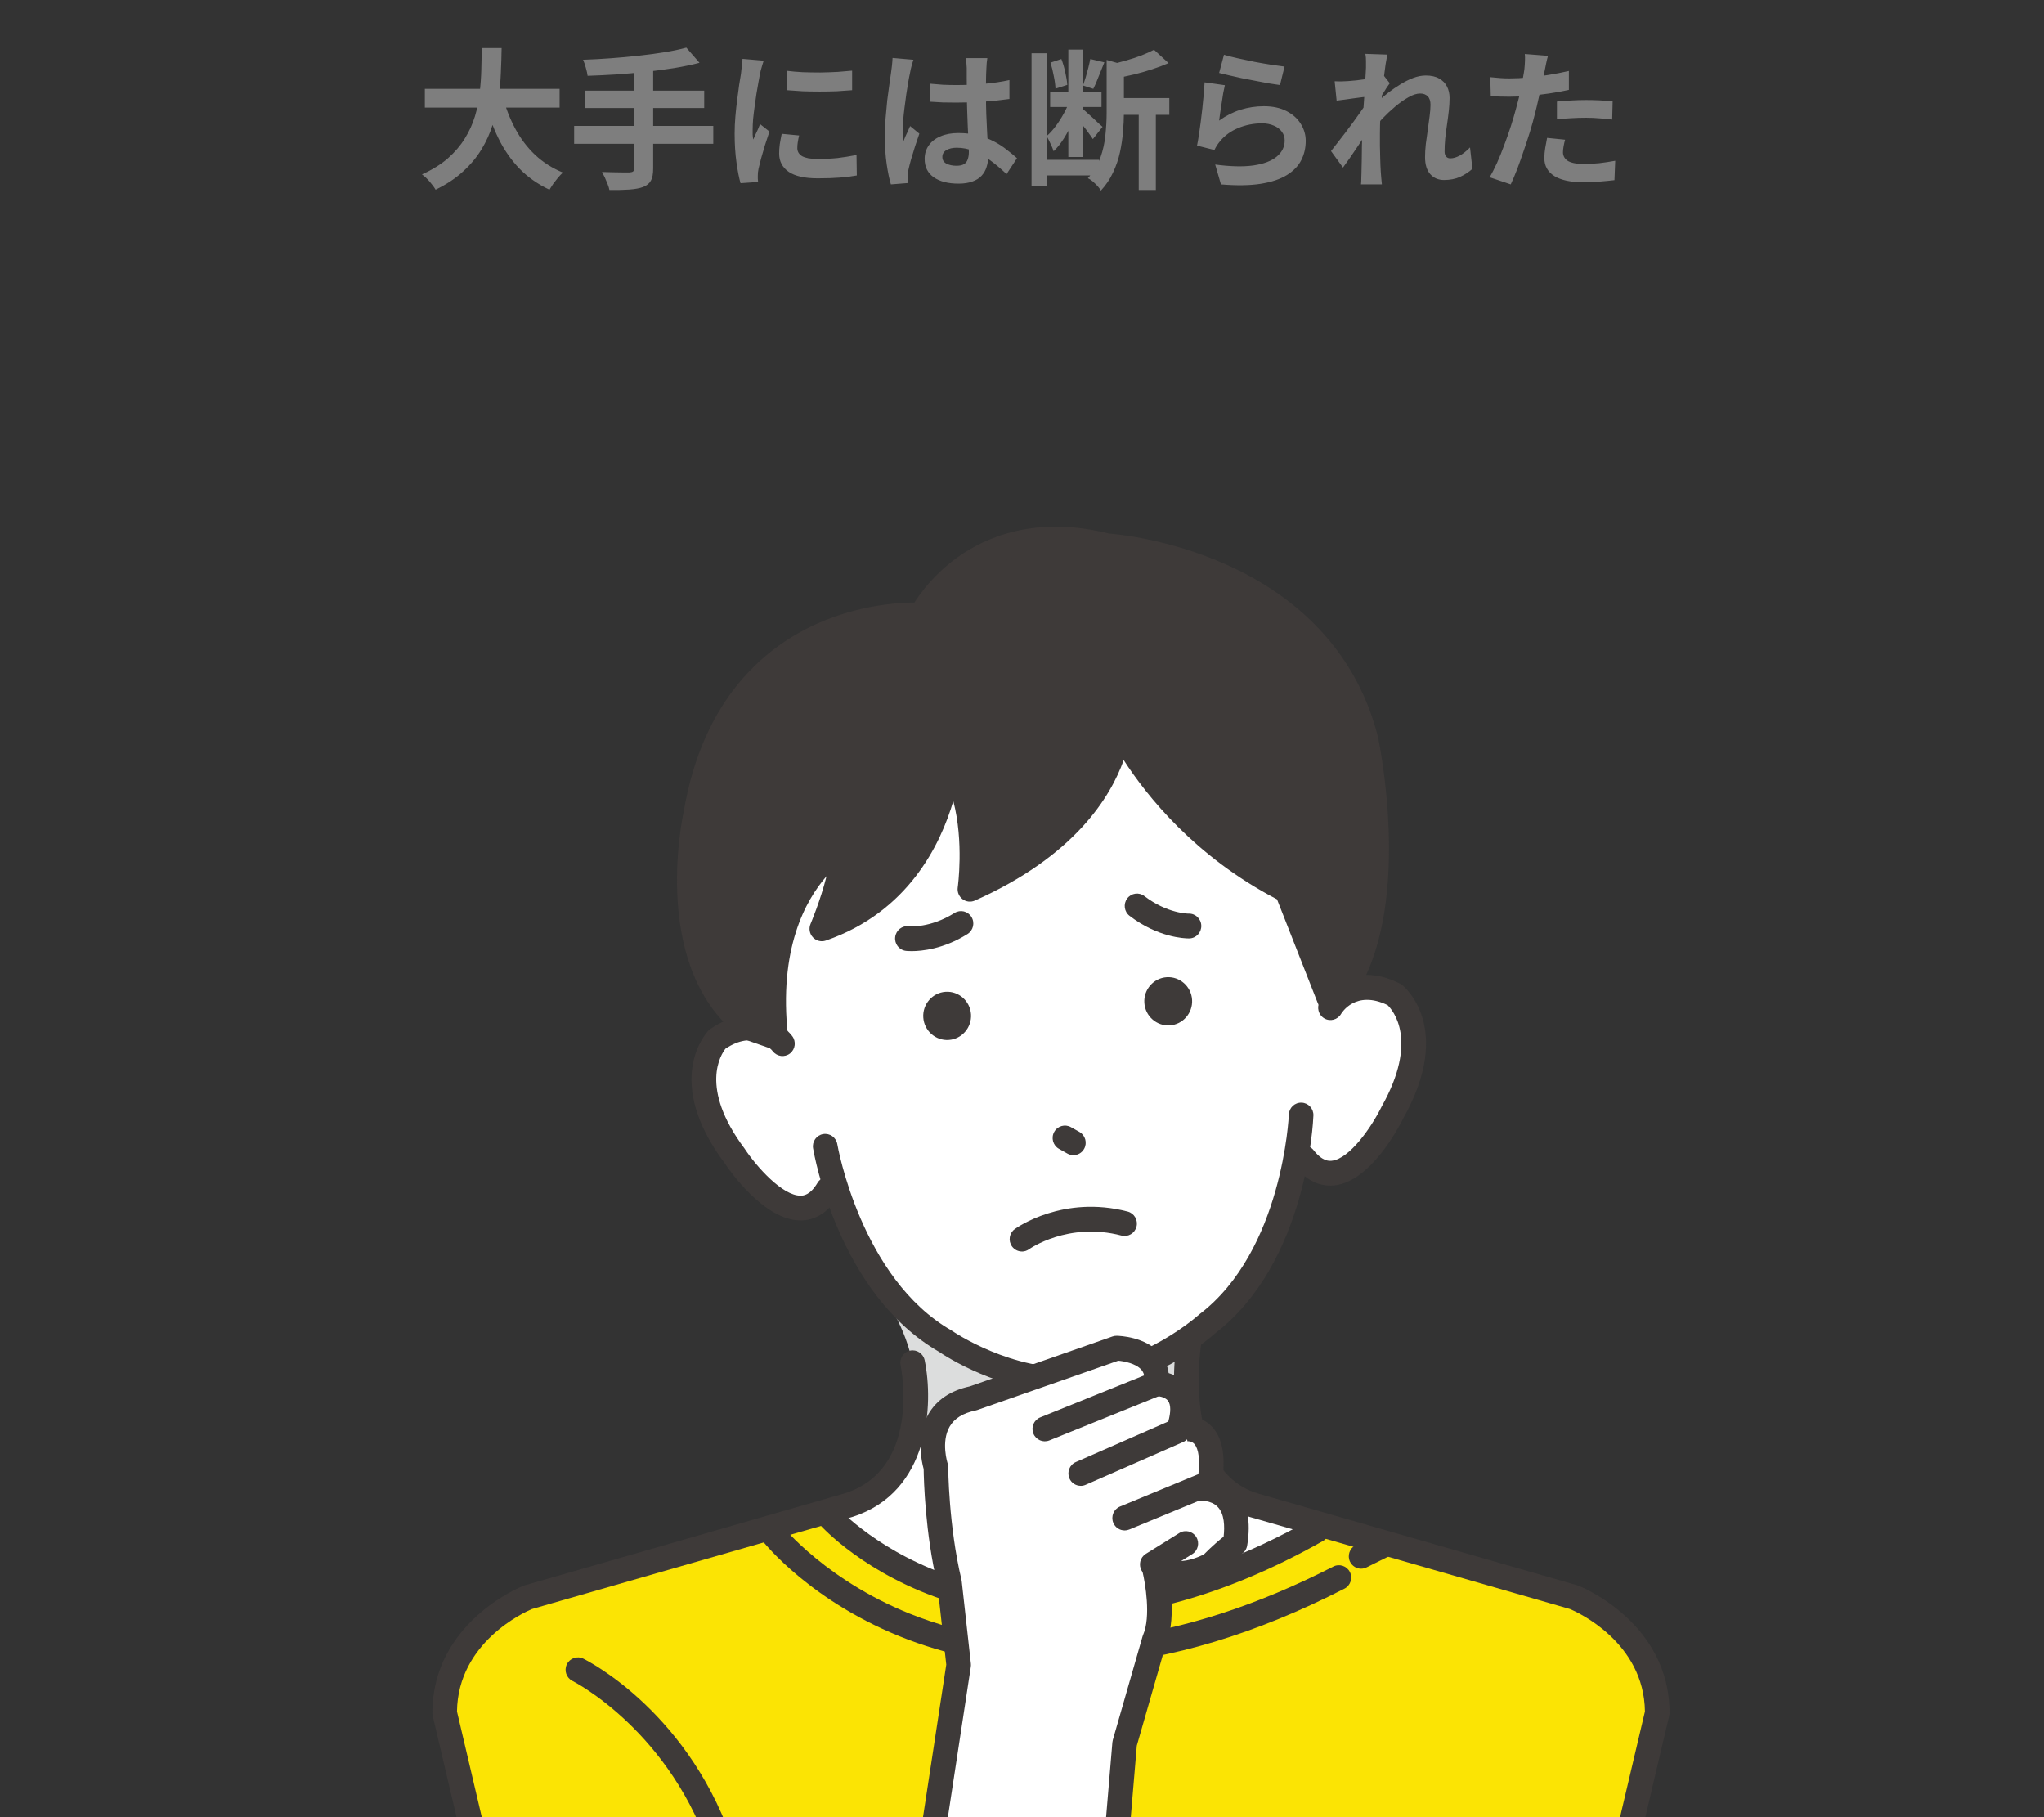 <svg width="162" height="144" viewBox="0 0 162 144" fill="none" xmlns="http://www.w3.org/2000/svg">
<rect x="0" y="0" width="162" height="144" fill="#333333" stroke="none"/>
<g clip-path="url(#clip0_1415_8114)">
<g clip-path="url(#clip1_1415_8114)">
<path d="M130.272 132.726C130.272 132.726 128.104 127.704 123.461 126.37L104.307 120.863C104.307 120.863 95.44 119.881 94.028 113.729C94.028 113.729 92.715 103.467 96.266 98.719H69.759C73.312 103.467 71.997 113.729 71.997 113.729C70.585 119.881 61.718 120.863 61.718 120.863L42.563 126.37C37.919 127.706 35.33 134.437 35.33 134.437L37.34 146.19L38.115 146.939L82.207 147.463H128.58L129.943 143.723L130.27 132.726H130.272Z" fill="white"/>
<path d="M70.801 103.988C70.801 103.988 73.396 108.215 72.332 112.443L95.388 116.53C95.388 116.53 92.924 108.297 94.026 105.496L70.801 103.988Z" fill="#DCDDDD"/>
<path d="M111.334 79.856C108.654 76.861 105.346 79.121 105.346 79.121L104.361 62.99L94.277 58.246L83.035 58.985L81.497 59.086L70.255 59.825L60.867 65.849L62.014 82.7C62.014 82.7 58.635 79.751 56.363 83.071C56.363 83.071 53.55 90.239 63.216 96.086C63.216 96.086 65.713 95.311 66.262 94.166C66.262 94.166 71.823 111.028 85.514 109.373C99.302 109.222 102.864 92.049 102.864 92.049C103.556 93.111 105.918 93.281 105.918 93.281C115.591 86.233 111.332 79.856 111.332 79.856H111.334Z" fill="white"/>
<path d="M131.655 133.159C131.655 133.159 128.187 128.093 123.544 126.758L104.389 121.251C80.953 132.988 71.024 124.666 65.679 120.137C65.499 120.163 61.803 121.251 61.803 121.251L42.648 126.758C38.003 128.093 35.408 133.995 35.408 133.995L37.71 146.243L37.98 147.392L82.29 147.853H128.49L129.004 145.666L131.651 133.161L131.655 133.159Z" fill="#FBE404"/>
<path d="M84.583 110.349C79.318 110.349 74.898 107.445 74.413 107.115C66.449 102.517 64.521 91.469 64.442 90.999C64.352 90.465 64.709 89.957 65.24 89.868C65.77 89.778 66.274 90.138 66.362 90.674C66.379 90.779 68.228 101.309 75.408 105.428L75.478 105.473C75.525 105.506 80.254 108.733 85.465 108.354C90.714 108.048 94.968 104.23 95.011 104.191L95.075 104.138C101.666 99.113 102.146 88.431 102.15 88.323C102.172 87.783 102.614 87.358 103.161 87.38C103.697 87.399 104.117 87.856 104.096 88.397C104.079 88.873 103.586 100.081 96.282 105.68C95.816 106.094 91.308 109.981 85.591 110.315C85.251 110.341 84.912 110.351 84.578 110.351L84.583 110.349Z" fill="#3E3A39"/>
<path d="M63.442 96.709C60.563 96.709 57.808 92.736 57.426 92.165C52.501 85.565 56.004 81.819 56.155 81.661L56.224 81.592L56.305 81.536C59.434 79.386 61.913 80.963 62.786 82.099C63.115 82.527 63.038 83.144 62.616 83.478C62.193 83.809 61.586 83.734 61.255 83.312C61.014 83.012 59.726 81.633 57.503 83.096C57.161 83.525 55.384 86.171 59.002 91.005L59.034 91.053C59.989 92.49 62.02 94.748 63.442 94.748C63.453 94.748 63.466 94.748 63.476 94.748C63.656 94.744 64.202 94.728 64.792 93.733C65.067 93.268 65.665 93.115 66.127 93.393C66.588 93.671 66.74 94.274 66.464 94.739C65.522 96.329 64.346 96.689 63.525 96.711C63.5 96.711 63.472 96.711 63.446 96.711L63.442 96.709Z" fill="#3E3A39"/>
<path d="M105.429 93.951C104.635 93.951 103.582 93.638 102.584 92.365C102.251 91.938 102.324 91.322 102.745 90.986C103.167 90.65 103.778 90.723 104.113 91.147C104.825 92.057 105.369 92.001 105.549 91.981C106.967 91.833 108.711 89.299 109.48 87.737L109.506 87.687C112.46 82.443 110.388 80.052 109.974 79.649C107.443 78.425 106.332 80.267 106.288 80.347C106.016 80.814 105.418 80.972 104.955 80.698C104.491 80.424 104.336 79.821 104.607 79.354C105.326 78.115 107.582 76.227 110.96 77.949L111.048 77.992L111.125 78.052C111.296 78.188 115.251 81.444 111.214 88.633C110.907 89.256 108.647 93.627 105.756 93.936C105.653 93.946 105.546 93.953 105.433 93.953L105.429 93.951Z" fill="#3E3A39"/>
<path d="M108.269 58.651C104.677 44.315 87.741 43.255 87.741 43.255C77.148 40.587 73.018 48.744 73.018 48.744C73.018 48.744 57.979 47.715 55.149 64.492C55.149 64.492 52.497 76.404 59.354 81.448L61.481 82.189C60.215 70.662 66.865 66.974 66.865 66.974C66.816 69.667 65.135 73.606 65.135 73.606C74.417 70.402 75.211 60.26 75.211 60.26C77.793 64.126 76.871 70.464 76.871 70.464C88.429 65.332 88.668 57.582 88.668 57.582C88.668 57.582 92.454 65.742 101.981 70.559L105.347 79.121L106.9 77.796C110.866 70.921 108.271 58.651 108.271 58.651H108.269Z" fill="#3E3A39"/>
<path d="M61.48 83.17C61.373 83.17 61.267 83.153 61.162 83.116L59.035 82.375C58.943 82.343 58.858 82.297 58.779 82.239C51.584 76.948 54.016 65.102 54.191 64.301C55.731 55.221 60.782 51.201 64.75 49.428C68.092 47.933 71.191 47.752 72.472 47.747C72.968 46.968 74.052 45.494 75.84 44.199C78.147 42.529 82.106 40.846 87.894 42.279C88.566 42.331 92.588 42.714 97.047 44.675C103.46 47.493 107.667 52.242 109.214 58.41C109.216 58.421 109.22 58.434 109.222 58.447C109.331 58.964 111.849 71.169 107.74 78.29C107.685 78.387 107.612 78.473 107.526 78.546L105.974 79.871C105.735 80.076 105.412 80.151 105.109 80.074C104.806 79.996 104.556 79.777 104.44 79.484L101.211 71.266C94.696 67.875 90.866 63.036 89.06 60.233C88.028 63.133 85.173 67.851 77.262 71.365C76.938 71.51 76.562 71.465 76.28 71.247C75.998 71.029 75.855 70.676 75.906 70.323C75.913 70.277 76.408 66.709 75.554 63.475C74.544 66.933 71.96 72.287 65.45 74.535C65.087 74.66 64.681 74.558 64.421 74.272C64.158 73.987 64.088 73.572 64.241 73.216C64.252 73.19 65.023 71.37 65.508 69.433C63.823 71.361 61.696 75.231 62.45 82.082C62.486 82.416 62.351 82.748 62.091 82.957C61.916 83.099 61.7 83.172 61.482 83.172L61.48 83.17ZM59.814 80.567L60.387 80.766C59.78 69.913 66.117 66.268 66.398 66.111C66.704 65.942 67.073 65.949 67.37 66.13C67.667 66.311 67.846 66.638 67.84 66.99C67.812 68.519 67.315 70.372 66.849 71.79C73.506 68.222 74.213 60.535 74.243 60.179C74.277 59.763 74.567 59.414 74.967 59.309C75.366 59.203 75.789 59.362 76.019 59.709C77.935 62.577 78.085 66.574 77.984 68.849C87.302 64.115 87.682 57.824 87.695 57.546C87.714 57.094 88.037 56.71 88.477 56.622C88.917 56.534 89.359 56.755 89.549 57.165C89.585 57.242 93.329 65.083 102.418 69.678C102.632 69.786 102.798 69.971 102.888 70.195L105.754 77.489L106.14 77.159C109.69 70.777 107.424 59.377 107.321 58.873C105.91 53.265 102.211 49.103 96.325 46.502C91.849 44.524 87.723 44.24 87.682 44.236C87.624 44.231 87.565 44.223 87.507 44.208C77.831 41.771 74.042 48.889 73.884 49.193C73.704 49.54 73.335 49.749 72.953 49.723C72.918 49.721 69.322 49.51 65.469 51.255C60.37 53.565 57.219 58.074 56.109 64.654C56.107 64.671 56.102 64.689 56.098 64.704C56.073 64.816 53.704 75.914 59.812 80.565L59.814 80.567Z" fill="#3E3A39"/>
<path d="M94.219 74.365C93.875 74.365 91.763 74.291 89.524 72.574C89.097 72.247 89.014 71.63 89.339 71.197C89.663 70.764 90.274 70.68 90.703 71.01C92.525 72.406 94.186 72.4 94.208 72.4C94.744 72.382 95.195 72.811 95.21 73.354C95.224 73.897 94.802 74.349 94.266 74.365C94.259 74.365 94.244 74.365 94.221 74.365H94.219Z" fill="#3E3A39"/>
<path d="M72.254 75.372C71.98 75.372 71.818 75.353 71.795 75.351C71.261 75.284 70.883 74.793 70.949 74.254C71.015 73.718 71.496 73.336 72.03 73.399C72.113 73.407 73.723 73.558 75.654 72.347C76.111 72.061 76.711 72.203 76.995 72.664C77.279 73.125 77.138 73.731 76.681 74.017C74.778 75.211 73.05 75.372 72.256 75.372H72.254Z" fill="#3E3A39"/>
<path d="M85.073 91.54C84.913 91.54 84.748 91.499 84.599 91.415L83.926 91.036C83.456 90.771 83.29 90.172 83.552 89.698C83.815 89.224 84.409 89.056 84.878 89.321L85.551 89.7C86.021 89.965 86.188 90.564 85.925 91.038C85.746 91.359 85.414 91.54 85.075 91.54H85.073Z" fill="#3E3A39"/>
<path d="M92.711 81.253C91.671 81.322 90.764 80.519 90.697 79.469C90.629 78.42 91.426 77.504 92.466 77.438C93.506 77.369 94.413 78.172 94.48 79.222C94.548 80.271 93.751 81.187 92.711 81.253Z" fill="#3E3A39"/>
<path d="M75.19 82.41C74.15 82.479 73.242 81.675 73.176 80.626C73.108 79.576 73.904 78.661 74.944 78.594C75.984 78.525 76.892 79.329 76.958 80.378C77.026 81.427 76.23 82.343 75.19 82.41Z" fill="#3E3A39"/>
<path d="M37.979 148.372C37.537 148.372 37.138 148.068 37.033 147.615L34.295 135.962C34.278 135.888 34.27 135.811 34.27 135.735C34.27 128.628 41.18 125.784 41.473 125.667C41.503 125.654 41.533 125.646 41.565 125.635L66.985 118.327C72.978 116.396 71.447 108.524 71.378 108.19C71.269 107.66 71.609 107.138 72.134 107.028C72.66 106.919 73.174 107.259 73.285 107.789C73.995 111.223 73.713 118.236 67.562 120.203C67.553 120.206 67.543 120.21 67.534 120.212L42.152 127.509C41.593 127.746 36.29 130.129 36.219 135.623L38.929 147.163C39.053 147.691 38.729 148.221 38.206 148.346C38.131 148.363 38.054 148.372 37.979 148.372Z" fill="#3E3A39"/>
<path d="M128.494 148.831C128.419 148.831 128.345 148.823 128.268 148.805C127.744 148.68 127.422 148.15 127.546 147.623L130.371 135.622C130.301 130.132 125.007 127.749 124.438 127.508L99.056 120.21C99.056 120.21 99.037 120.206 99.029 120.202C91.368 117.75 93.216 106.521 93.299 106.044C93.391 105.51 93.897 105.152 94.426 105.245C94.956 105.338 95.311 105.846 95.219 106.381C95.202 106.48 93.581 116.38 99.605 118.323L125.026 125.631C125.058 125.64 125.088 125.651 125.118 125.664C125.412 125.782 132.321 128.626 132.321 135.732C132.321 135.807 132.313 135.885 132.295 135.958L129.442 148.073C129.335 148.525 128.936 148.829 128.496 148.829L128.494 148.831Z" fill="#3E3A39"/>
<path d="M107.876 124.307C107.517 124.307 107.171 124.105 107 123.758C106.763 123.271 106.962 122.683 107.445 122.444L109.275 121.535C109.758 121.295 110.341 121.496 110.58 121.983C110.817 122.47 110.618 123.058 110.136 123.297L108.305 124.206C108.166 124.275 108.021 124.307 107.876 124.307Z" fill="#3E3A39"/>
<path d="M84.023 128.252C80.585 128.252 77.674 127.692 75.336 126.957C68.615 124.848 65.097 120.957 64.952 120.791C64.594 120.388 64.626 119.765 65.027 119.403C65.426 119.041 66.041 119.076 66.4 119.476C66.432 119.513 69.772 123.18 76.021 125.113C84.295 127.672 93.939 126.039 103.91 120.392C104.38 120.127 104.974 120.295 105.237 120.767C105.499 121.241 105.333 121.84 104.865 122.105C96.645 126.759 89.634 128.25 84.026 128.25L84.023 128.252Z" fill="#3E3A39"/>
<path d="M83.829 132.039C79.664 132.039 75.694 131.334 71.991 129.936C64.35 127.049 60.546 122.249 60.388 122.046C60.055 121.62 60.13 121.001 60.55 120.667C60.973 120.331 61.584 120.407 61.917 120.831C61.966 120.894 65.621 125.461 72.777 128.135C82.27 131.681 93.646 130.3 105.676 124.138C106.155 123.893 106.742 124.087 106.986 124.569C107.229 125.054 107.037 125.644 106.558 125.89C99.566 129.471 92.799 131.511 86.443 131.949C85.563 132.009 84.692 132.039 83.829 132.039Z" fill="#3E3A39"/>
<path d="M57.362 147.922C56.949 147.922 56.567 147.654 56.435 147.239C53.255 137.205 45.451 133.241 45.372 133.202C44.889 132.963 44.689 132.374 44.926 131.888C45.161 131.401 45.744 131.198 46.226 131.435C46.577 131.607 54.846 135.774 58.291 146.64C58.455 147.157 58.171 147.708 57.658 147.874C57.56 147.906 57.46 147.922 57.362 147.922Z" fill="#3E3A39"/>
<path d="M80.997 99.175C80.694 99.175 80.397 99.033 80.204 98.766C79.891 98.327 79.991 97.713 80.427 97.396C80.58 97.284 84.26 94.673 89.377 96.008C89.898 96.144 90.21 96.681 90.075 97.206C89.941 97.732 89.409 98.047 88.888 97.911C84.647 96.803 81.593 98.971 81.563 98.992C81.39 99.117 81.191 99.178 80.995 99.178L80.997 99.175Z" fill="#3E3A39"/>
<path d="M98.203 121.771C98.321 117.41 95.585 117.932 95.585 117.932L95.865 117.516C96.653 112.75 93.939 113.245 93.939 113.245L93.39 113.368C94.178 108.602 91.463 109.098 91.463 109.098C91.839 106.338 88.493 106.836 88.493 106.836L77.131 110.811C72.661 111.735 74.177 116.268 74.177 116.268C74.177 116.268 74.19 120.944 75.254 125.403L76.452 131.938L73.93 147.856H88.317L89.133 138.16L91.493 129.945C92.298 128.112 91.653 125.005 91.517 124.408L91.839 125.789L95.529 124.206L98.203 121.775V121.771Z" fill="white"/>
<path d="M73.565 148.742C73.516 148.742 73.467 148.738 73.415 148.731C72.884 148.649 72.518 148.147 72.602 147.611L74.998 131.913L74.293 125.57C73.321 121.455 73.217 117.254 73.206 116.413C73.042 115.823 72.593 113.795 73.569 112.083C74.221 110.941 75.331 110.193 76.871 109.859L88.173 105.906C88.281 105.867 88.39 105.85 88.508 105.852C88.741 105.856 90.808 105.929 91.946 107.272C92.516 107.944 92.747 108.814 92.615 109.79C92.568 110.139 92.337 110.437 92.013 110.568L83.167 114.145C82.667 114.347 82.101 114.101 81.9 113.597C81.7 113.093 81.943 112.522 82.443 112.32L90.68 108.991C90.637 108.778 90.545 108.644 90.468 108.551C90.033 108.039 89.065 107.866 88.63 107.827L77.45 111.738C77.409 111.753 77.368 111.764 77.326 111.772C76.313 111.981 75.639 112.402 75.263 113.054C74.564 114.267 75.096 115.939 75.103 115.956C75.135 116.053 75.152 116.161 75.152 116.265C75.152 116.31 75.179 120.884 76.2 125.174C76.209 125.212 76.217 125.253 76.222 125.294L76.948 131.829C76.956 131.915 76.956 132.001 76.943 132.087L74.528 147.915C74.453 148.399 74.039 148.748 73.567 148.748L73.565 148.742Z" fill="#3E3A39"/>
<path d="M85.651 117.743C85.275 117.743 84.916 117.524 84.758 117.153C84.545 116.655 84.769 116.076 85.263 115.86L92.596 112.644C92.803 111.896 92.801 111.327 92.581 111.019C92.314 110.642 91.684 110.636 91.674 110.636C91.142 110.655 90.691 110.228 90.674 109.686C90.657 109.143 91.084 108.69 91.622 108.673C91.791 108.666 93.278 108.656 94.149 109.851C94.82 110.774 94.875 112.064 94.311 113.691C94.222 113.949 94.029 114.158 93.779 114.268L86.04 117.664C85.914 117.72 85.781 117.746 85.651 117.746V117.743Z" fill="#3E3A39"/>
<path d="M89.134 121.275C88.749 121.275 88.386 121.045 88.233 120.665C88.03 120.163 88.267 119.59 88.764 119.383L94.979 116.817C95.169 115.178 94.819 114.594 94.646 114.413C94.424 114.178 94.121 114.208 94.087 114.213L94.11 114.208L93.764 112.276C93.894 112.252 95.065 112.071 96 113.002C96.91 113.907 97.185 115.479 96.822 117.677C96.767 118.013 96.543 118.295 96.231 118.425L89.499 121.204C89.377 121.254 89.254 121.277 89.13 121.277L89.134 121.275Z" fill="#3E3A39"/>
<path d="M93.571 125.661C93.261 125.661 92.948 125.624 92.646 125.536C91.944 125.331 91.386 124.872 91.034 124.213C90.78 123.735 90.957 123.14 91.429 122.881C91.903 122.625 92.493 122.804 92.749 123.28C92.856 123.478 92.986 123.588 93.187 123.648C93.804 123.832 94.835 123.474 95.421 123.172C96.087 122.498 96.64 122.035 96.98 121.77C97.074 120.944 97.042 119.979 96.529 119.43C95.987 118.848 95.079 118.917 95.07 118.917C94.534 118.975 94.056 118.581 94 118.042C93.945 117.504 94.334 117.019 94.868 116.963C95.058 116.944 96.755 116.806 97.947 118.083C98.863 119.066 99.166 120.544 98.846 122.476C98.801 122.744 98.652 122.981 98.428 123.131C98.423 123.136 97.701 123.633 96.702 124.659C96.638 124.726 96.565 124.782 96.484 124.827C96.305 124.928 94.959 125.663 93.569 125.663L93.571 125.661Z" fill="#3E3A39"/>
<path d="M88.319 148.834C88.291 148.834 88.263 148.834 88.236 148.829C87.7 148.784 87.302 148.308 87.347 147.767L88.163 138.072C88.169 138.007 88.18 137.943 88.197 137.882L90.557 129.667C90.57 129.624 90.585 129.583 90.602 129.542C91.223 128.126 90.773 125.453 90.549 124.541C90.418 124.016 90.734 123.481 91.257 123.35C91.776 123.218 92.308 123.537 92.439 124.065C92.537 124.464 93.37 127.995 92.413 130.275L90.098 138.337L89.291 147.935C89.248 148.448 88.821 148.834 88.321 148.834H88.319Z" fill="#3E3A39"/>
<path d="M91.326 124.952C90.999 124.952 90.68 124.786 90.495 124.484C90.213 124.023 90.354 123.417 90.813 123.133L93.472 121.478C93.929 121.194 94.529 121.336 94.813 121.799C95.095 122.26 94.954 122.866 94.495 123.15L91.836 124.805C91.676 124.904 91.501 124.952 91.326 124.952Z" fill="#3E3A39"/>
</g>
</g>
<path d="M33.672 7.04H44.352V8.528H33.672V7.04ZM39.84 7.64C40.08 8.552 40.412 9.404 40.836 10.196C41.26 10.988 41.784 11.68 42.408 12.272C43.04 12.864 43.776 13.332 44.616 13.676C44.496 13.78 44.368 13.912 44.232 14.072C44.104 14.232 43.976 14.396 43.848 14.564C43.728 14.74 43.628 14.896 43.548 15.032C42.628 14.6 41.836 14.044 41.172 13.364C40.516 12.684 39.964 11.892 39.516 10.988C39.068 10.076 38.692 9.072 38.388 7.976L39.84 7.64ZM38.184 3.812H39.756C39.748 4.42 39.728 5.064 39.696 5.744C39.672 6.416 39.612 7.1 39.516 7.796C39.42 8.492 39.264 9.184 39.048 9.872C38.84 10.552 38.544 11.208 38.16 11.84C37.784 12.464 37.296 13.048 36.696 13.592C36.104 14.136 35.38 14.616 34.524 15.032C34.412 14.84 34.256 14.628 34.056 14.396C33.856 14.164 33.652 13.972 33.444 13.82C34.26 13.452 34.944 13.028 35.496 12.548C36.048 12.06 36.496 11.536 36.84 10.976C37.192 10.408 37.46 9.82 37.644 9.212C37.828 8.596 37.952 7.976 38.016 7.352C38.088 6.728 38.132 6.116 38.148 5.516C38.164 4.916 38.176 4.348 38.184 3.812ZM54.396 3.776L55.44 4.976C54.824 5.136 54.152 5.276 53.424 5.396C52.704 5.508 51.956 5.608 51.18 5.696C50.404 5.776 49.624 5.844 48.84 5.9C48.056 5.948 47.3 5.984 46.572 6.008C46.548 5.824 46.5 5.608 46.428 5.36C46.356 5.104 46.284 4.896 46.212 4.736C46.932 4.712 47.668 4.672 48.42 4.616C49.18 4.56 49.92 4.492 50.64 4.412C51.368 4.332 52.052 4.24 52.692 4.136C53.332 4.032 53.9 3.912 54.396 3.776ZM46.332 7.184H55.812V8.564H46.332V7.184ZM45.504 9.98H56.532V11.396H45.504V9.98ZM50.268 5.48H51.768V13.352C51.768 13.784 51.708 14.104 51.588 14.312C51.476 14.528 51.272 14.696 50.976 14.816C50.696 14.92 50.332 14.988 49.884 15.02C49.444 15.052 48.916 15.064 48.3 15.056C48.276 14.92 48.228 14.764 48.156 14.588C48.092 14.42 48.02 14.248 47.94 14.072C47.86 13.904 47.784 13.756 47.712 13.628C48.016 13.636 48.316 13.644 48.612 13.652C48.908 13.66 49.172 13.664 49.404 13.664C49.636 13.664 49.8 13.664 49.896 13.664C50.032 13.656 50.128 13.628 50.184 13.58C50.24 13.532 50.268 13.448 50.268 13.328V5.48ZM62.376 5.612C62.744 5.66 63.156 5.696 63.612 5.72C64.076 5.736 64.544 5.744 65.016 5.744C65.496 5.736 65.956 5.72 66.396 5.696C66.836 5.664 67.216 5.632 67.536 5.6V7.148C67.168 7.18 66.764 7.208 66.324 7.232C65.884 7.248 65.432 7.256 64.968 7.256C64.504 7.256 64.048 7.248 63.6 7.232C63.16 7.208 62.752 7.18 62.376 7.148V5.612ZM63.336 10.736C63.288 10.936 63.252 11.116 63.228 11.276C63.204 11.428 63.192 11.584 63.192 11.744C63.192 11.872 63.224 11.992 63.288 12.104C63.352 12.208 63.448 12.3 63.576 12.38C63.712 12.452 63.884 12.508 64.092 12.548C64.308 12.58 64.568 12.596 64.872 12.596C65.408 12.596 65.912 12.572 66.384 12.524C66.856 12.468 67.356 12.388 67.884 12.284L67.908 13.904C67.524 13.976 67.08 14.032 66.576 14.072C66.08 14.112 65.492 14.132 64.812 14.132C63.78 14.132 63.012 13.96 62.508 13.616C62.004 13.264 61.752 12.78 61.752 12.164C61.752 11.932 61.768 11.692 61.8 11.444C61.84 11.188 61.892 10.908 61.956 10.604L63.336 10.736ZM60.528 4.808C60.496 4.888 60.46 5 60.42 5.144C60.38 5.288 60.34 5.428 60.3 5.564C60.268 5.7 60.244 5.804 60.228 5.876C60.204 6.044 60.164 6.264 60.108 6.536C60.06 6.8 60.008 7.1 59.952 7.436C59.904 7.764 59.856 8.1 59.808 8.444C59.76 8.788 59.72 9.12 59.688 9.44C59.664 9.76 59.652 10.04 59.652 10.28C59.652 10.392 59.652 10.52 59.652 10.664C59.66 10.808 59.676 10.94 59.7 11.06C59.756 10.924 59.816 10.788 59.88 10.652C59.944 10.516 60.008 10.38 60.072 10.244C60.136 10.1 60.192 9.964 60.24 9.836L60.984 10.424C60.872 10.752 60.756 11.104 60.636 11.48C60.524 11.856 60.42 12.212 60.324 12.548C60.236 12.876 60.168 13.148 60.12 13.364C60.104 13.452 60.088 13.552 60.072 13.664C60.064 13.776 60.06 13.864 60.06 13.928C60.06 13.992 60.06 14.068 60.06 14.156C60.068 14.252 60.076 14.34 60.084 14.42L58.692 14.516C58.572 14.1 58.464 13.548 58.368 12.86C58.272 12.164 58.224 11.408 58.224 10.592C58.224 10.144 58.244 9.688 58.284 9.224C58.324 8.76 58.372 8.316 58.428 7.892C58.484 7.46 58.536 7.068 58.584 6.716C58.64 6.364 58.688 6.072 58.728 5.84C58.744 5.672 58.764 5.484 58.788 5.276C58.82 5.06 58.84 4.856 58.848 4.664L60.528 4.808ZM73.692 6.632C74.036 6.664 74.38 6.692 74.724 6.716C75.076 6.732 75.432 6.74 75.792 6.74C76.528 6.74 77.26 6.708 77.988 6.644C78.716 6.58 79.388 6.48 80.004 6.344V7.844C79.38 7.932 78.704 8.004 77.976 8.06C77.248 8.108 76.52 8.132 75.792 8.132C75.44 8.132 75.088 8.128 74.736 8.12C74.392 8.104 74.044 8.084 73.692 8.06V6.632ZM78.252 4.604C78.236 4.716 78.22 4.84 78.204 4.976C78.196 5.112 78.188 5.248 78.18 5.384C78.172 5.512 78.164 5.684 78.156 5.9C78.148 6.116 78.144 6.36 78.144 6.632C78.144 6.896 78.144 7.176 78.144 7.472C78.144 8.016 78.152 8.528 78.168 9.008C78.184 9.48 78.204 9.92 78.228 10.328C78.252 10.728 78.272 11.096 78.288 11.432C78.312 11.768 78.324 12.08 78.324 12.368C78.324 12.68 78.28 12.968 78.192 13.232C78.112 13.496 77.98 13.728 77.796 13.928C77.612 14.128 77.368 14.28 77.064 14.384C76.768 14.496 76.404 14.552 75.972 14.552C75.14 14.552 74.484 14.384 74.004 14.048C73.524 13.712 73.284 13.228 73.284 12.596C73.284 12.188 73.392 11.832 73.608 11.528C73.824 11.216 74.132 10.976 74.532 10.808C74.932 10.632 75.404 10.544 75.948 10.544C76.516 10.544 77.032 10.604 77.496 10.724C77.96 10.844 78.384 11.004 78.768 11.204C79.152 11.404 79.492 11.624 79.788 11.864C80.092 12.096 80.364 12.32 80.604 12.536L79.776 13.796C79.32 13.364 78.876 12.992 78.444 12.68C78.012 12.368 77.58 12.128 77.148 11.96C76.724 11.792 76.284 11.708 75.828 11.708C75.492 11.708 75.216 11.772 75 11.9C74.792 12.028 74.688 12.208 74.688 12.44C74.688 12.68 74.796 12.856 75.012 12.968C75.228 13.08 75.492 13.136 75.804 13.136C76.052 13.136 76.248 13.096 76.392 13.016C76.536 12.928 76.636 12.804 76.692 12.644C76.756 12.476 76.788 12.276 76.788 12.044C76.788 11.836 76.78 11.564 76.764 11.228C76.748 10.892 76.728 10.516 76.704 10.1C76.688 9.684 76.672 9.252 76.656 8.804C76.64 8.348 76.632 7.904 76.632 7.472C76.632 7.016 76.628 6.604 76.62 6.236C76.62 5.86 76.62 5.58 76.62 5.396C76.62 5.308 76.612 5.184 76.596 5.024C76.58 4.864 76.56 4.724 76.536 4.604H78.252ZM72.396 4.736C72.372 4.816 72.336 4.928 72.288 5.072C72.248 5.216 72.212 5.356 72.18 5.492C72.156 5.628 72.136 5.732 72.12 5.804C72.08 5.972 72.036 6.2 71.988 6.488C71.94 6.768 71.888 7.088 71.832 7.448C71.784 7.8 71.736 8.164 71.688 8.54C71.64 8.908 71.604 9.26 71.58 9.596C71.556 9.924 71.544 10.208 71.544 10.448C71.544 10.568 71.544 10.7 71.544 10.844C71.552 10.98 71.568 11.108 71.592 11.228C71.648 11.084 71.704 10.944 71.76 10.808C71.824 10.672 71.888 10.536 71.952 10.4C72.016 10.264 72.076 10.128 72.132 9.992L72.864 10.592C72.752 10.92 72.636 11.264 72.516 11.624C72.404 11.984 72.3 12.324 72.204 12.644C72.116 12.964 72.048 13.232 72 13.448C71.984 13.528 71.968 13.624 71.952 13.736C71.944 13.848 71.94 13.94 71.94 14.012C71.94 14.076 71.94 14.152 71.94 14.24C71.948 14.336 71.956 14.424 71.964 14.504L70.608 14.612C70.48 14.188 70.368 13.648 70.272 12.992C70.176 12.328 70.128 11.588 70.128 10.772C70.128 10.324 70.148 9.856 70.188 9.368C70.228 8.872 70.272 8.396 70.32 7.94C70.376 7.484 70.432 7.068 70.488 6.692C70.544 6.308 70.588 6 70.62 5.768C70.644 5.6 70.668 5.412 70.692 5.204C70.716 4.988 70.732 4.784 70.74 4.592L72.396 4.736ZM83.232 7.28H87.3V8.48H83.232V7.28ZM82.536 12.668H87.108V13.904H82.536V12.668ZM81.756 4.22H83.004V14.756H81.756V4.22ZM84.672 3.932H85.86V12.44H84.672V3.932ZM84.78 7.952L85.548 8.288C85.412 8.728 85.236 9.184 85.02 9.656C84.812 10.12 84.58 10.556 84.324 10.964C84.068 11.372 83.796 11.712 83.508 11.984C83.452 11.808 83.368 11.608 83.256 11.384C83.152 11.152 83.052 10.952 82.956 10.784C83.204 10.568 83.444 10.304 83.676 9.992C83.908 9.68 84.12 9.348 84.312 8.996C84.512 8.636 84.668 8.288 84.78 7.952ZM86.412 4.676L87.528 4.94C87.376 5.308 87.224 5.684 87.072 6.068C86.928 6.452 86.788 6.776 86.652 7.04L85.836 6.776C85.908 6.576 85.98 6.356 86.052 6.116C86.124 5.868 86.192 5.62 86.256 5.372C86.32 5.116 86.372 4.884 86.412 4.676ZM83.256 4.964L84.12 4.676C84.248 5.004 84.352 5.36 84.432 5.744C84.52 6.12 84.572 6.448 84.588 6.728L83.652 7.028C83.644 6.748 83.6 6.416 83.52 6.032C83.448 5.64 83.36 5.284 83.256 4.964ZM85.824 8.636C85.896 8.7 86.004 8.796 86.148 8.924C86.3 9.052 86.456 9.192 86.616 9.344C86.784 9.496 86.936 9.64 87.072 9.776C87.216 9.904 87.32 9.996 87.384 10.052L86.616 11.024C86.544 10.904 86.444 10.76 86.316 10.592C86.196 10.416 86.064 10.24 85.92 10.064C85.784 9.88 85.652 9.708 85.524 9.548C85.396 9.388 85.288 9.256 85.2 9.152L85.824 8.636ZM88.356 7.772H92.676V9.104H88.356V7.772ZM90.252 8.444H91.608V15.056H90.252V8.444ZM87.708 4.748L89.388 5.228C89.38 5.332 89.276 5.4 89.076 5.432V8.96C89.076 9.408 89.052 9.9 89.004 10.436C88.964 10.964 88.884 11.508 88.764 12.068C88.644 12.62 88.46 13.156 88.212 13.676C87.972 14.196 87.652 14.672 87.252 15.104C87.196 15 87.108 14.88 86.988 14.744C86.868 14.616 86.74 14.492 86.604 14.372C86.468 14.26 86.34 14.176 86.22 14.12C86.676 13.624 87.008 13.08 87.216 12.488C87.424 11.896 87.556 11.296 87.612 10.688C87.676 10.072 87.708 9.492 87.708 8.948V4.748ZM91.464 3.944L92.616 5C92.216 5.176 91.78 5.34 91.308 5.492C90.844 5.644 90.368 5.78 89.88 5.9C89.4 6.012 88.928 6.112 88.464 6.2C88.432 6.048 88.372 5.868 88.284 5.66C88.204 5.444 88.12 5.26 88.032 5.108C88.448 5.012 88.864 4.904 89.28 4.784C89.704 4.664 90.104 4.532 90.48 4.388C90.864 4.236 91.192 4.088 91.464 3.944ZM97.008 4.34C97.296 4.428 97.656 4.52 98.088 4.616C98.52 4.712 98.972 4.808 99.444 4.904C99.916 4.992 100.36 5.068 100.776 5.132C101.2 5.196 101.544 5.244 101.808 5.276L101.448 6.74C101.208 6.708 100.916 6.664 100.572 6.608C100.236 6.544 99.876 6.476 99.492 6.404C99.116 6.332 98.744 6.26 98.376 6.188C98.008 6.108 97.672 6.032 97.368 5.96C97.064 5.888 96.816 5.828 96.624 5.78L97.008 4.34ZM97.08 6.752C97.04 6.912 96.996 7.12 96.948 7.376C96.908 7.624 96.868 7.884 96.828 8.156C96.788 8.428 96.748 8.688 96.708 8.936C96.676 9.184 96.648 9.392 96.624 9.56C97.168 9.168 97.736 8.88 98.328 8.696C98.928 8.512 99.54 8.42 100.164 8.42C100.868 8.42 101.468 8.548 101.964 8.804C102.46 9.06 102.836 9.396 103.092 9.812C103.356 10.228 103.488 10.68 103.488 11.168C103.488 11.712 103.372 12.216 103.14 12.68C102.908 13.144 102.528 13.54 102 13.868C101.472 14.196 100.78 14.428 99.924 14.564C99.068 14.7 98.016 14.716 96.768 14.612L96.312 13.04C97.512 13.2 98.52 13.224 99.336 13.112C100.152 12.992 100.768 12.76 101.184 12.416C101.608 12.064 101.82 11.636 101.82 11.132C101.82 10.868 101.744 10.636 101.592 10.436C101.44 10.228 101.228 10.068 100.956 9.956C100.684 9.836 100.376 9.776 100.032 9.776C99.36 9.776 98.728 9.9 98.136 10.148C97.552 10.388 97.072 10.736 96.696 11.192C96.592 11.32 96.504 11.44 96.432 11.552C96.368 11.656 96.308 11.768 96.252 11.888L94.872 11.54C94.92 11.308 94.968 11.036 95.016 10.724C95.064 10.404 95.112 10.064 95.16 9.704C95.208 9.336 95.252 8.968 95.292 8.6C95.332 8.232 95.368 7.868 95.4 7.508C95.432 7.148 95.456 6.82 95.472 6.524L97.08 6.752ZM116.7 13.376C116.42 13.632 116.096 13.844 115.728 14.012C115.36 14.18 114.932 14.264 114.444 14.264C113.996 14.264 113.632 14.108 113.352 13.796C113.08 13.484 112.944 13.036 112.944 12.452C112.944 12.132 112.964 11.788 113.004 11.42C113.052 11.044 113.104 10.668 113.16 10.292C113.216 9.916 113.264 9.56 113.304 9.224C113.352 8.88 113.376 8.572 113.376 8.3C113.376 8.004 113.304 7.784 113.16 7.64C113.016 7.488 112.816 7.412 112.56 7.412C112.28 7.412 111.968 7.512 111.624 7.712C111.28 7.904 110.928 8.152 110.568 8.456C110.208 8.76 109.864 9.084 109.536 9.428C109.216 9.772 108.936 10.1 108.696 10.412L108.684 8.564C108.828 8.404 109.016 8.216 109.248 8C109.488 7.784 109.756 7.56 110.052 7.328C110.356 7.096 110.672 6.88 111 6.68C111.336 6.472 111.672 6.304 112.008 6.176C112.352 6.048 112.684 5.984 113.004 5.984C113.436 5.984 113.788 6.064 114.06 6.224C114.34 6.376 114.548 6.588 114.684 6.86C114.82 7.124 114.888 7.424 114.888 7.76C114.888 8.072 114.868 8.412 114.828 8.78C114.788 9.14 114.74 9.508 114.684 9.884C114.628 10.26 114.58 10.632 114.54 11C114.508 11.368 114.492 11.704 114.492 12.008C114.492 12.168 114.532 12.3 114.612 12.404C114.692 12.5 114.804 12.548 114.948 12.548C115.172 12.548 115.42 12.476 115.692 12.332C115.964 12.18 116.236 11.964 116.508 11.684L116.7 13.376ZM108.408 7.652C108.28 7.668 108.116 7.688 107.916 7.712C107.716 7.736 107.5 7.764 107.268 7.796C107.044 7.828 106.816 7.86 106.584 7.892C106.352 7.924 106.136 7.952 105.936 7.976L105.78 6.44C105.956 6.448 106.12 6.452 106.272 6.452C106.432 6.444 106.616 6.436 106.824 6.428C107.016 6.412 107.244 6.392 107.508 6.368C107.78 6.336 108.052 6.3 108.324 6.26C108.604 6.22 108.864 6.176 109.104 6.128C109.344 6.08 109.532 6.032 109.668 5.984L110.148 6.596C110.076 6.692 109.992 6.812 109.896 6.956C109.808 7.1 109.716 7.248 109.62 7.4C109.524 7.544 109.44 7.672 109.368 7.784L108.66 10.04C108.532 10.224 108.372 10.456 108.18 10.736C107.996 11.016 107.8 11.312 107.592 11.624C107.384 11.936 107.18 12.236 106.98 12.524C106.78 12.812 106.6 13.064 106.44 13.28L105.492 11.972C105.644 11.78 105.816 11.56 106.008 11.312C106.208 11.056 106.416 10.788 106.632 10.508C106.848 10.22 107.06 9.936 107.268 9.656C107.476 9.368 107.668 9.1 107.844 8.852C108.028 8.596 108.18 8.376 108.3 8.192L108.324 7.88L108.408 7.652ZM108.264 5.348C108.264 5.172 108.264 4.996 108.264 4.82C108.264 4.636 108.248 4.452 108.216 4.268L109.968 4.328C109.92 4.512 109.868 4.78 109.812 5.132C109.764 5.476 109.712 5.872 109.656 6.32C109.608 6.768 109.56 7.24 109.512 7.736C109.472 8.224 109.436 8.712 109.404 9.2C109.38 9.688 109.368 10.144 109.368 10.568C109.368 10.896 109.368 11.228 109.368 11.564C109.376 11.9 109.384 12.244 109.392 12.596C109.4 12.948 109.416 13.312 109.44 13.688C109.448 13.792 109.46 13.936 109.476 14.12C109.492 14.312 109.508 14.476 109.524 14.612H107.868C107.884 14.468 107.892 14.308 107.892 14.132C107.9 13.956 107.904 13.82 107.904 13.724C107.912 13.332 107.92 12.968 107.928 12.632C107.936 12.296 107.94 11.94 107.94 11.564C107.948 11.188 107.96 10.752 107.976 10.256C107.984 10.072 107.996 9.84 108.012 9.56C108.028 9.272 108.044 8.96 108.06 8.624C108.084 8.28 108.108 7.932 108.132 7.58C108.156 7.228 108.176 6.9 108.192 6.596C108.216 6.284 108.232 6.02 108.24 5.804C108.256 5.58 108.264 5.428 108.264 5.348ZM122.688 4.424C122.64 4.584 122.592 4.78 122.544 5.012C122.496 5.244 122.46 5.424 122.436 5.552C122.38 5.824 122.308 6.156 122.22 6.548C122.14 6.94 122.048 7.356 121.944 7.796C121.848 8.236 121.748 8.656 121.644 9.056C121.54 9.48 121.412 9.94 121.26 10.436C121.108 10.924 120.944 11.424 120.768 11.936C120.6 12.44 120.428 12.924 120.252 13.388C120.076 13.844 119.904 14.252 119.736 14.612L118.068 14.048C118.244 13.744 118.432 13.376 118.632 12.944C118.832 12.504 119.024 12.032 119.208 11.528C119.4 11.024 119.576 10.524 119.736 10.028C119.896 9.532 120.032 9.072 120.144 8.648C120.224 8.368 120.3 8.08 120.372 7.784C120.444 7.488 120.508 7.2 120.564 6.92C120.62 6.64 120.668 6.38 120.708 6.14C120.756 5.892 120.792 5.676 120.816 5.492C120.84 5.268 120.856 5.044 120.864 4.82C120.872 4.596 120.868 4.416 120.852 4.28L122.688 4.424ZM119.628 6.212C120.116 6.212 120.624 6.188 121.152 6.14C121.68 6.092 122.212 6.024 122.748 5.936C123.284 5.848 123.816 5.744 124.344 5.624V7.124C123.848 7.236 123.32 7.332 122.76 7.412C122.2 7.492 121.648 7.556 121.104 7.604C120.56 7.644 120.06 7.664 119.604 7.664C119.316 7.664 119.056 7.66 118.824 7.652C118.592 7.636 118.368 7.624 118.152 7.616L118.116 6.116C118.428 6.148 118.696 6.172 118.92 6.188C119.144 6.204 119.38 6.212 119.628 6.212ZM123.396 8.048C123.732 8.016 124.104 7.988 124.512 7.964C124.92 7.94 125.316 7.928 125.7 7.928C126.044 7.928 126.392 7.936 126.744 7.952C127.104 7.968 127.46 7.996 127.812 8.036L127.776 9.476C127.48 9.436 127.152 9.404 126.792 9.38C126.44 9.348 126.08 9.332 125.712 9.332C125.304 9.332 124.908 9.344 124.524 9.368C124.148 9.384 123.772 9.416 123.396 9.464V8.048ZM124.044 11.072C123.996 11.24 123.956 11.416 123.924 11.6C123.892 11.776 123.876 11.932 123.876 12.068C123.876 12.196 123.904 12.316 123.96 12.428C124.016 12.54 124.104 12.64 124.224 12.728C124.344 12.808 124.508 12.872 124.716 12.92C124.932 12.968 125.2 12.992 125.52 12.992C125.928 12.992 126.336 12.972 126.744 12.932C127.16 12.884 127.584 12.82 128.016 12.74L127.956 14.276C127.62 14.316 127.248 14.352 126.84 14.384C126.432 14.424 125.988 14.444 125.508 14.444C124.5 14.444 123.728 14.28 123.192 13.952C122.664 13.616 122.4 13.144 122.4 12.536C122.4 12.264 122.424 11.988 122.472 11.708C122.52 11.428 122.568 11.168 122.616 10.928L124.044 11.072Z" fill="#7E7E7E"/>
<defs>
<clipPath id="clip0_1415_8114">
<rect width="131" height="124" fill="white" transform="translate(19 20)"/>
</clipPath>
<clipPath id="clip1_1415_8114">
<rect width="98.049" height="107.091" fill="white" transform="translate(34.27 41.742)"/>
</clipPath>
</defs>
</svg>
